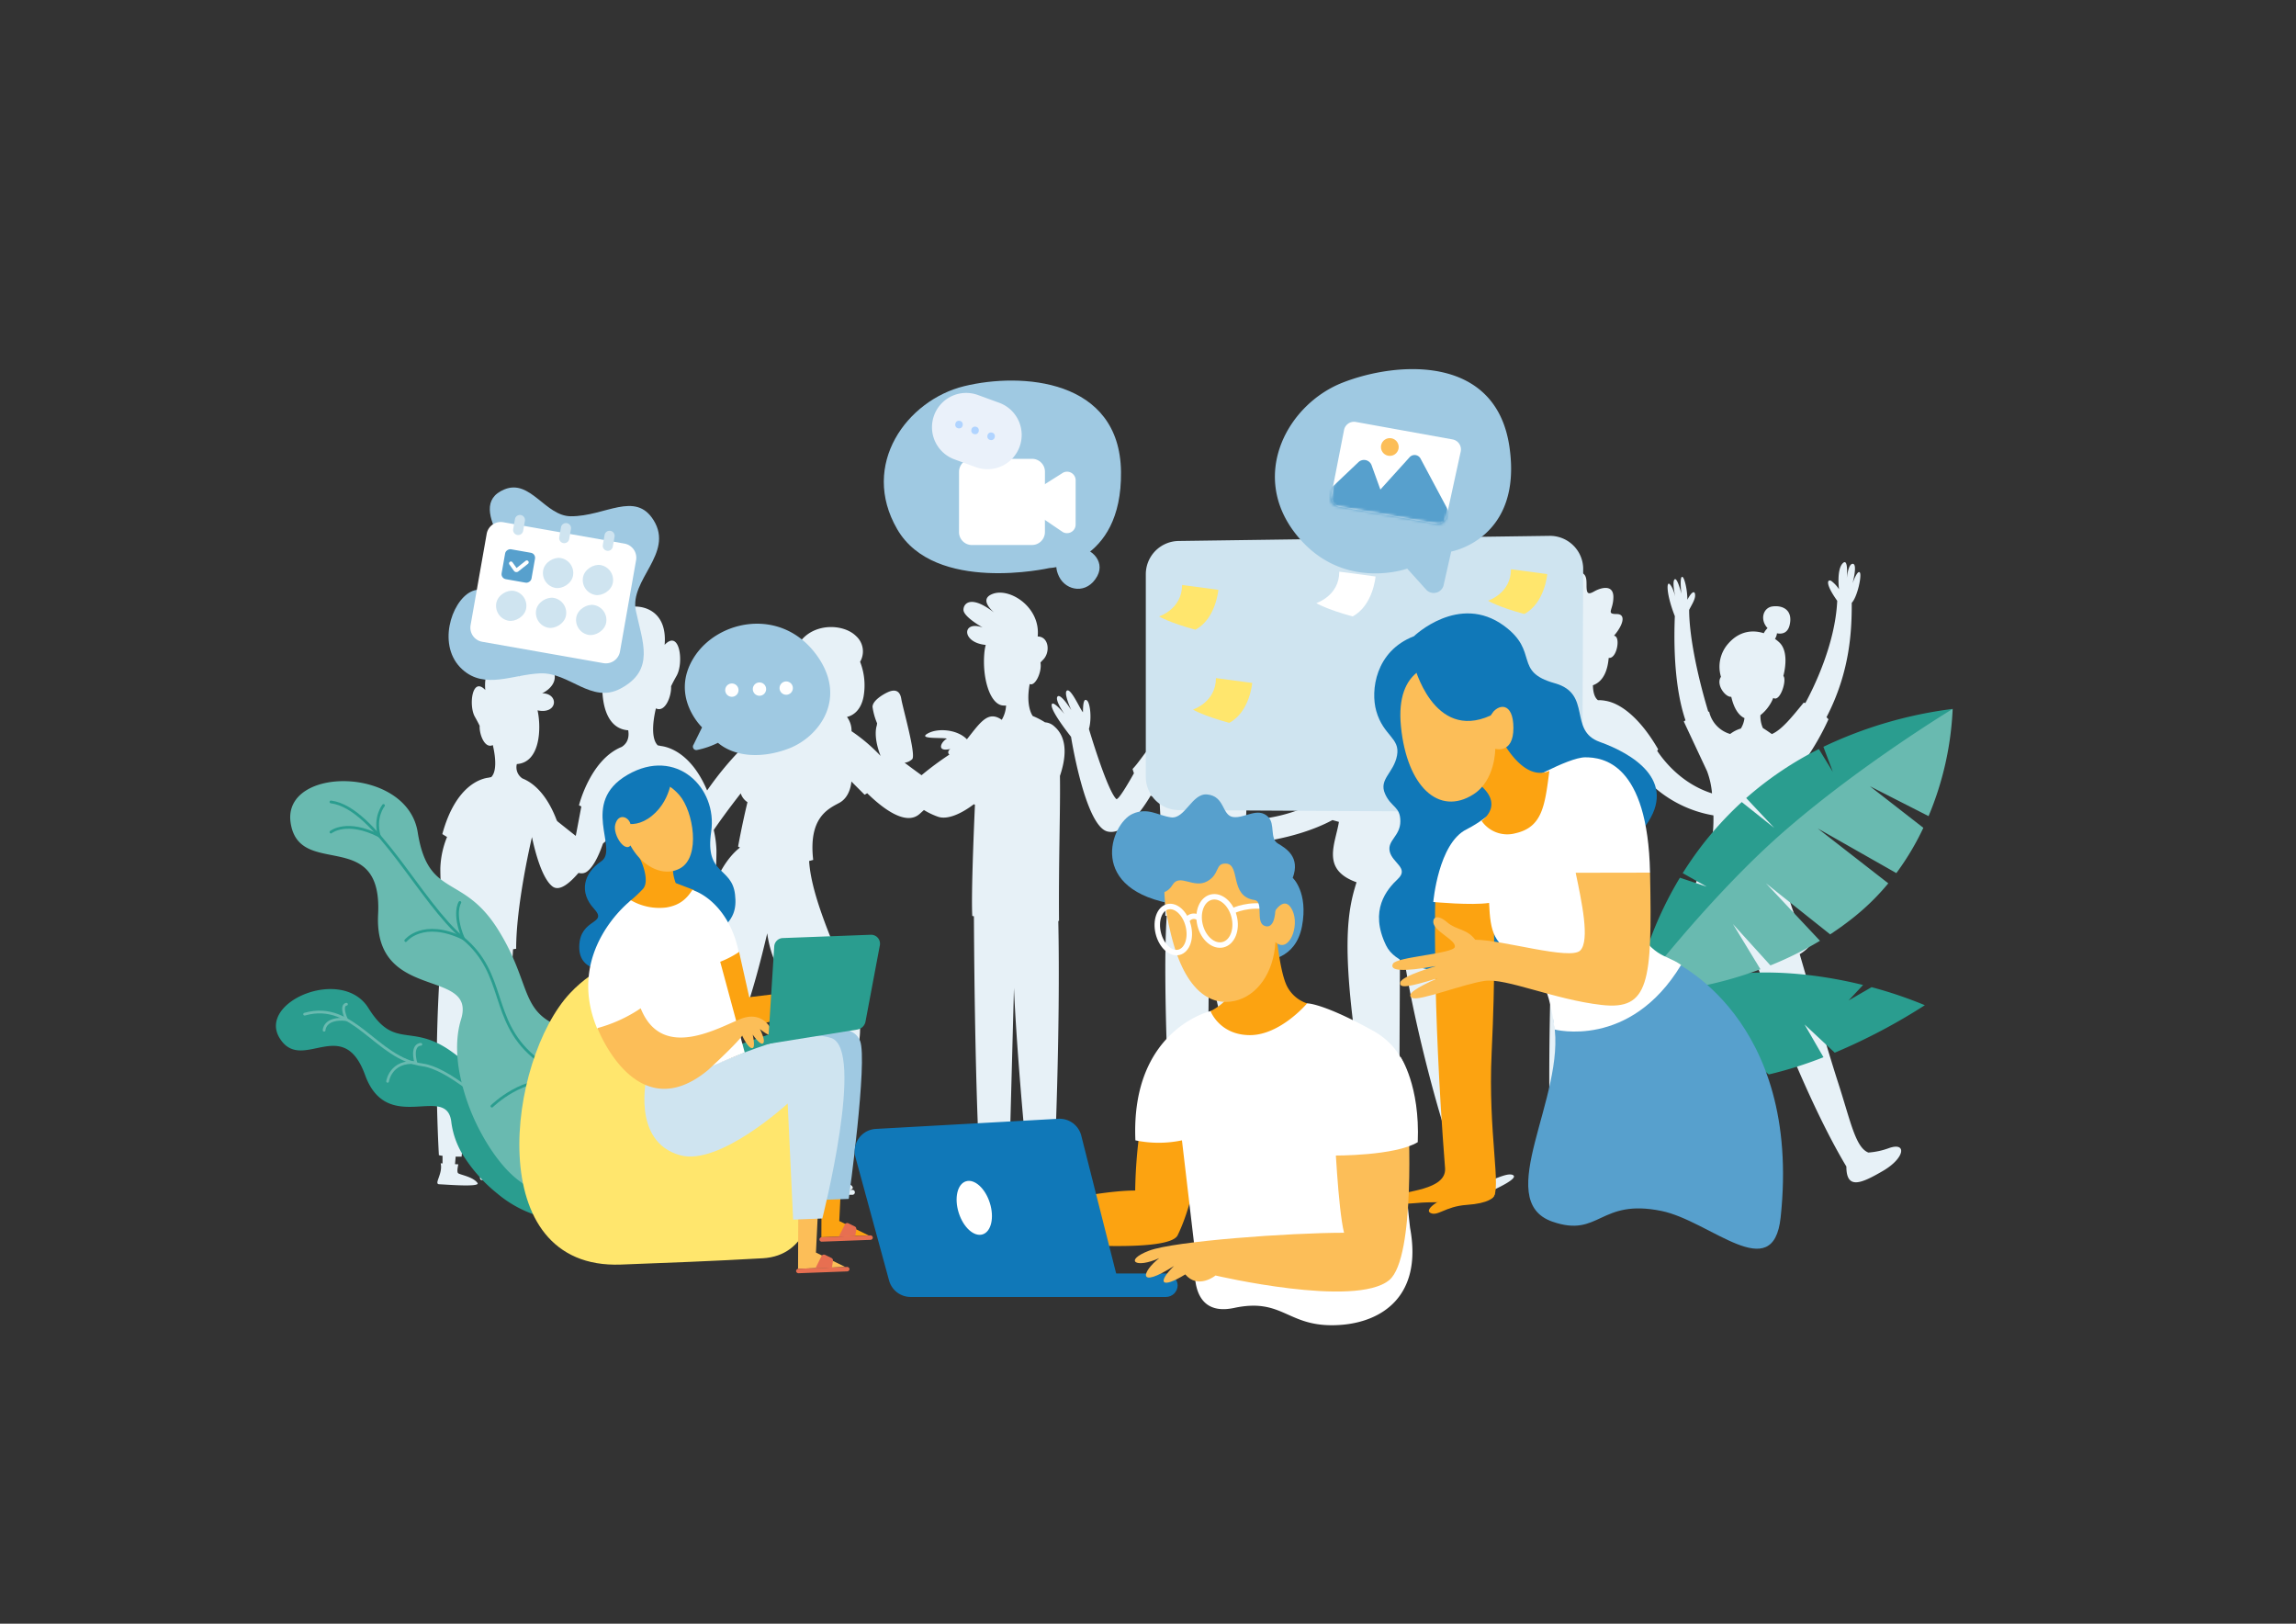 <svg id="Ebene_1" data-name="Ebene 1" xmlns="http://www.w3.org/2000/svg" xmlns:xlink="http://www.w3.org/1999/xlink" viewBox="0 0 841.89 595.276"><rect x="0" y="0" width="841.89" height="595.276" fill="#333333" stroke="none"/><defs><style>.cls-1,.cls-21{fill:#fff;}.cls-16,.cls-2,.cls-20,.cls-8,.cls-9{fill:none;}.cls-3{fill:#e7f1f7;}.cls-4{fill:#cfe4f0;}.cls-5{fill:#ffe66d;}.cls-6{fill:#2a9d8f;}.cls-7{fill:#69bab0;}.cls-8{stroke:#69bab0;}.cls-20,.cls-8,.cls-9{stroke-linecap:round;}.cls-16,.cls-20,.cls-8,.cls-9{stroke-miterlimit:10;}.cls-9{stroke:#2a9d8f;}.cls-10{fill:#1078b8;}.cls-11{fill:#fca311;}.cls-12{fill:#e76f51;}.cls-13{fill:#fcbe58;}.cls-14,.cls-19{fill:#9fc9e2;}.cls-15{fill:#57a0cd;}.cls-16,.cls-20{stroke:#fff;}.cls-16{stroke-width:2px;}.cls-17{mask:url(#mask);}.cls-18{clip-path:url(#clip-path);}.cls-19,.cls-21{fill-rule:evenodd;}.cls-20{stroke-width:1.391px;}.cls-22{fill:#eaf1fa;}.cls-23{fill:#b0d4ff;}</style><mask id="mask" x="480.727" y="154.456" width="55.187" height="40.029" maskUnits="userSpaceOnUse"><path class="cls-1" d="M496.076,154.498l37.681,6.807a2.622,2.622,0,0,1,2.095,3.139l-5.601,25.669a2.622,2.622,0,0,1-3.014,2.023l-37.149-6.518a2.622,2.622,0,0,1-2.12-3.085l5.068-25.959A2.622,2.622,0,0,1,496.076,154.498Z"/></mask><clipPath id="clip-path"><rect class="cls-2" x="166.178" y="179.816" width="74.169" height="74.169" transform="translate(40.752 -32.001) rotate(10)"/></clipPath></defs><path class="cls-3" d="M270.484,343.08c-1.307-2.441-2.789-3.57-4.145-3.981-4.881-16.238-3.63-18.266-3.63-27.224a37.905,37.905,0,0,0-2.84-13.309c.65-.382,1.313-.782,2-1.226-5.729-20.968-16.734-23.54-19.605-23.853a8.952,8.952,0,0,0-1.187-.243c.018-.017.037-.032.054-.05-2.036-2.036-2.117-7.181-.626-13.492,3.422,1.696,5.778-4.575,5.568-8.124.489-1.011,1.139-2.271,2.034-3.85,2.672-4.716,1.179-17.213-4.402-11.318,1.101-12.89-8.489-14.777-12.89-13.833s-1.415,8.174-1.415,8.174c-5.345-7.545-15.092-4.402-15.092.157s5.345,6.917,5.345,6.917c-7.22,0-6.662,9.059,1.938,7.225-1.63,7.394-1.202,22.03,8.764,22.686.344,2.051.081,4.506-2.37,6.088-11.554,4.637-15.68,21.418-15.68,21.418.295.152.578.286.863.423l-2.042,10.79s-13.087-10.271-15.563-12.746-8.017-9.659-9.55-9.659.295,5.061,3.95,7.655c-1.474.354-3.891,1.26-3.891,3.548s4.54.488,4.54.488-2.712,2.507-1.474,3.745,3.302.295,3.302.295a3.66,3.66,0,0,0,2.947,1.886c1.592,1.651,13.735,22.578,19.925,17.803,4.428-3.415,7.346-14.699,8.649-20.85.833,3.564,6.684,29.229,6.684,47.212.421.077.864.146,1.316.212,1.114,19.557,3.428,60.314,4.834,85.977.597.038,1.151.073,1.686.108l.283,3.456-.935.016s.675,3.035,0,3.71-7.139,1.261-8.098,3.33,12.786,1.002,15.237,1.002-.615-4.003.32-8.168l-.92.015.265-2.949c1.193.084,1.736.127,1.736.127l.534-63.896s2.492,20.496,6.808,64.964c.917,0,1.747-.01,2.506-.026l.28,3.196-1.404.083s.774,3.011.122,3.708-6.347,1.486-8.23,4.182c-1.307,1.871,13.613.615,16.17.531,2.449-.081-1.619-4.421-.592-8.861l-.789.047v-3.224a9.88,9.88,0,0,0,1.551-.275,669.365,669.365,0,0,0-1.085-87.183c.191-.016.36-.03.506-.042.32.366.652.725,1,1.072a12.359,12.359,0,0,0,5.152,4.017c3.218,1.232,3.94.155,2.96-.501s-2.645-1.771-2.645-1.771c4.232,1.202,6.588.225,5.741-1.052s-3.611-.857-4.738-1.612c4.463.221,6.655-.723,5.497-1.853S272.003,344.096,270.484,343.08ZM239.787,259.255l.002-.011.009.006Z"/><path class="cls-3" d="M692.626,420.917a27.453,27.453,0,0,1-7.542,1.626c-4.749-1.885-6.477-11.387-11.172-25.884-3.581-11.058-10.911-36.195-13.998-46.845a15.409,15.409,0,0,0,4.178-3.607c-7.267-8.705-10.13-24.045-11.63-33.311.059-.018.128-.033.185-.051-.568-9.407,2.605-24.612,8.84-33.581a92.888,92.888,0,0,0,8.969-15.553s-.262-.306-.72-.777c8.922-17.159,9.254-32.599,9.254-41.936,2.042-2.042,3.831-10.254,2.926-11.159s-2.634,4.012-2.634,4.012,1.964-7.147.068-7.147c-1.428,0-1.984,3.598-2.172,5.375.167-2.234.381-7.444-1.471-5.592-2.334,2.334-1.384,9.551-1.384,9.551a11.797,11.797,0,0,0-2.845-3.063c-1.313-.729-2.48.729,2.188,7.292-.732,16.217-9.002,32.564-11.697,37.492-.197-.056-.393-.114-.591-.156-4.16,5.052-7.949,9.913-11.68,11.519-1.547-1.089-2.592-1.779-3.293-2.219a10.737,10.737,0,0,1-.896-4.711,15.167,15.167,0,0,0,3.508-3.947,13.918,13.918,0,0,0,1.198-2.382c2.508,1.731,5.086-6.576,3.704-8.052,1.038-4.047,1.433-9.524-1.452-12.263a15.028,15.028,0,0,0-1.627-1.329,4.523,4.523,0,0,0,.732-2.039c1.691.325,3.942.094,4.664-3.112,1.204-5.346-2.407-7.233-6.29-6.741-3.416.433-4.753,4.798-1.828,7.955a7.133,7.133,0,0,0-1.388,1.865c-4.106-1.326-8.975-.817-13.014,3.799a12.761,12.761,0,0,0-2.674,12.187c-1.954,2.783,1.568,7.523,3.769,7.33.108.443.218.886.35,1.334,1.026,3.509,2.636,5.623,4.499,6.471a9.379,9.379,0,0,1-1.325,3.816,12.127,12.127,0,0,0-3.921,2.006,11.068,11.068,0,0,1-7.712-8.206c-.105.012-.208.031-.312.045-4.404-14.574-7.017-28.6-7.017-37.342.985-1.968,2.188-3.72,2.188-5.321s-.984-1.899-2.844,1.601c0-4.157-1.312-9.079-2.078-8.313s-.109,6.125-.109,6.125-1.532-6.235-2.516-5.25c-.919.919.165,5.843.312,6.49-.113-.487-.855-3.534-2.062-4.74-1.312-1.313-1.203,3.938,1.86,11.704-.793,20.138,1.762,31.977,3.913,38.206-.4.247-.631.407-.631.407s6.399,13.673,8.504,18.158a30.323,30.323,0,0,1,1.848,8.213c-10.806-3.419-17.35-11.472-20.099-15.584.119-.197.238-.393.339-.59-5.906-10.261-12.907-16.651-19.223-17.753a13.03,13.03,0,0,0-2.855-.246l.002-.005c-1.426-1.091-1.801-3.449-1.836-5.459,4.001-1.432,5.423-5.756,5.784-10.03,2.578.342,3.934-5.455,2.921-7.39a1.318,1.318,0,0,0-.97-.76c3.187-3.667,4.652-7.933.97-7.933-4.05,0-1.201-1.422-1.201-6.235s-4.704-3.391-7.001-2.078-2.844.875-2.844-2.188,0-5.469-5.579-4.977-7.11,7.055-6.36,9.462,1.656,4.266-2.188,4.266-4.382,4.397-1.123,7.657a12.241,12.241,0,0,1,2.302,3.147,2.363,2.363,0,0,0-1.71.353c-2.12,1.325,1.056,6.975,3.783,7.28.447,3.896,2.055,7.969,6.55,9.396a7.476,7.476,0,0,1-1.785,5.385l.001.001a51.369,51.369,0,0,1-5.828-.518c-3.297-.661-3.813-1.964-7.97-4.873-.097.056-.189.128-.284.19-18.298-20.099-18.185-41.541-18.185-41.541,1.094-3.829.438-9.298-.602-10.337s-1.586.273-1.586,4.211c-.985-.985-4.266-8.641-5.797-7.985s1.531,7.219,1.531,7.219-3.828-6.235-5.031-5.032,2.516,6.454,2.516,6.454-4.703-5.797-4.703-3.172,7.11,11.504,7.11,11.504c4.153,33.607,15.121,44.515,18.886,47.332-.199.52-.308.846-.308.846a50.103,50.103,0,0,0,11.485,10.832,100.638,100.638,0,0,1,2.316,17.117,71.726,71.726,0,0,1-29.001-7.493c.015-.275.031-.55.031-.837-2.156-1.315-4.009-2.457-5.662-3.417-.203-1.492-1.04-2.936-3.526-4.75-5.397-3.938-2.077-9.3-4.444-11.667a4.241,4.241,0,0,1-.917-1.529c.835-1.976,1.232-4.205.621-4.817a1.012,1.012,0,0,0-1.216-.197,24.569,24.569,0,0,1,.232-2.647c1.093-6.344-3.391-14.329-10.666-14.329-8.15,0-10.23,9.298-10.23,13.32a8.71,8.71,0,0,1-.299,2.146,2.413,2.413,0,0,0-1.594-.261c-1.231.205-.859,2.367.065,4.312a15.453,15.453,0,0,0-1.741,5.823c0,3.79-2.991,2.991-5.014,6.721s2.133,5.24-2.243,9.615c-2.382,2.382-5.623,5.028-4.776,10.512-.438.403-.926.829-1.477,1.277A184.231,184.231,0,0,1,469.046,280.26c.142-.52.215-.837.215-.837s-8.605-7.877-12.98-9.846c-2.925-1.316-6.404-.56-9.991.074-.004-.006-1.685-2.389-1.188-8.061,2.273-1.255,4.377-3.834,4.864-8.713,1.874,1.099,6.191-5.014,4.104-8.592-.437-.75-.89-1.087-1.338-1.149a46.107,46.107,0,0,1,1.894-8.488c1.436-3.61.045-15.468-6.439-14.658-4.827.603-3.463,4.433-3.211,5.049-.387-.905-3.812-8.404-10.134-6.252-4.317,1.469-1.931,5.857-1.052,7.23-1.189-1.711-5.881-7.845-9.667-4.058-4.347,4.346,2.672,9.049,4.118,9.945-1.025-.585-4.93-2.44-6.634,2.197-1.266,3.445,1.094,6.81,4.389,9.184-1.995,3.971,3.293,10.71,4.69,7.843,1.089,7.079,3.534,9.807,6.033,10.86.031,2.097-.081,5.813-1.147,7.59a24.165,24.165,0,0,0-6.49-.877c-5.25.034-10.027,9.375-13.783,13.204a12.05,12.05,0,0,0,.493,1.569c-1.544,2.768-5.773,10.163-6.497,9.439-3.44-3.44-10.008-25.657-10.008-25.657,1.094-3.829.438-9.298-.602-10.337s-1.586.273-1.586,4.211c-.985-.984-4.266-8.641-5.797-7.985s1.531,7.219,1.531,7.219-3.829-6.235-5.032-5.032,2.516,6.454,2.516,6.454-4.703-5.798-4.703-3.172,7.11,11.504,7.11,11.504,5.148,32.681,13.345,34.718c6.33,1.573,13.123-8.518,15.89-13.2.279.234.453.368.453.368s1.512-1.416,2.587-2.587c.538,13.491,2.297,36.164,2.297,46.3.172.035.346.066.519.099-1.67,23.316,1.119,79.742,2.287,92.731.436.116.873.21,1.311.295a9.718,9.718,0,0,1-1.533,4.478l-.142-.238a1.177,1.177,0,0,0-1.606-.411l-2.687,1.578a1.167,1.167,0,0,0-.567,1.04c-3.772.948-7.633,2.206-6.731,3.108a1.589,1.589,0,0,0,.746.289,1.025,1.025,0,0,0-.963.995,1.048,1.048,0,0,0,1.141.937l21.208-.782a1.041,1.041,0,0,0,1.066-1.058,1.02,1.02,0,0,0-.972-.872c2.005-1.387.005-5.509-.417-8.806.702-.079,1.121-.151,1.121-.151s3.098-58.746,1.785-80.915c3.245,31.1,23.044,81.026,23.044,81.026s.425-.147,1.094-.409a21.302,21.302,0,0,1,1.314,5.898,1.467,1.467,0,0,0,.63,1.398,1.06,1.06,0,0,0-.717,1.295,1.041,1.041,0,0,0,1.404.534l19.699-7.896a.985.985,0,1,0-.728-1.815l-.725.291c.437-.351.709-.66.709-.896,0-1.262-2.663-1.484-6.831-.293a1.169,1.169,0,0,0-.835-.519l-3.097-.351a1.176,1.176,0,0,0-1.3,1.027l-.039.319a6.139,6.139,0,0,1-2.316-2.982,6.398,6.398,0,0,0,.852-.926c-10.28-33.694-16.621-72.793-18.888-88.169.657-.112,1.023-.184,1.023-.184s-.757-11.65-.582-21.32c.165-9.143.729-26.836.729-26.836a17.127,17.127,0,0,0,6.49,3.5c.163-.163.316-.341.472-.517a59.5,59.5,0,0,0,12.519,6.477,58.37,58.37,0,0,1-19.812,3.908c-.307,6.618-.237,8.697-.237,8.697s17.769-1.103,31.85-8.638c.797.229,1.587.452,2.365.664-1.326,8.155-6.636,17.444,6.457,22.138l.001,0c-.236.753-.474,1.539-.711,2.364-3.88,13.472-4.978,33.513,8.259,102.863h1.187l.554,2.991h-1.19c4.229,4.23-10.341,4.596-10.283,6.882.038,1.513,10.866.412,15.897.412s2.478-3.063,1.748-3.792-.292-3.502-.292-3.502h-.654v-2.991h1.021s.408-72.798.408-89.391c2.334,26.942,15.344,74.955,20.922,87.754.399-.061.756-.135,1.128-.204l1.048,3.281-.825.241s.638.852.864,4.071c.319,4.554,2.428,5.608,7.52,3.44,5.819-2.478,12.566-5.849,10.864-7.004-2.108-1.43-8.896,2.774-10.647,2.337s-1.604-4.884-1.604-4.884l-1.089.318-.29-3.445a15.178,15.178,0,0,0,1.451-.664s-6.123-40.912-7.654-59.945c-1.044-12.972-1.889-28.071-5.019-40.255a28.2,28.2,0,0,0,8.287-4.593c8.562-7.001-.57-16.189.452-24.794a12.495,12.495,0,0,0-.082-4.099c10.742,5.591,23.15,5.172,30.824,4.102.587,15.415-.233,30.589-.233,30.589s.16.014.458.037c-.471,11.044-2.739,67.933-.981,100.041.547.035,1.06.061,1.557.085l.293,3.573-.96.016s.693,3.116,0,3.809-7.329,1.294-8.314,3.418,13.127,1.029,15.643,1.029-.632-4.109.328-8.385l-.944.016.31-3.447a18.496,18.496,0,0,0,1.917-.178l7.531-84.404s4.934,38.394,6.687,84.044c.661,0,1.266-.006,1.846-.015l.333,3.811-.973.067c1.206,4.521-2.845,8.385-.33,8.385,2.627,0,17.978.781,16.574-1.094-2.024-2.702-7.894-3.318-8.587-4.011s0-3.809,0-3.809l-1.313.091v-3.72a13.265,13.265,0,0,0,2.32-.363s5.067-51.057-2.009-101.394c.151-.04.303-.076.454-.117-.547-21.986-2.735-42.332-2.735-42.332a12.533,12.533,0,0,0,1.475,2.133s.307-.209.792-.565a44.178,44.178,0,0,0,27.634,16.673,54.218,54.218,0,0,1-.914,11.402c.064.044.139.081.204.124-.799,2.164-1.995,5.107-3.704,8.627a64.334,64.334,0,0,0-6.454,27.128,66.789,66.789,0,0,0,7.96,3.366c.524,47.353.459,45.584,5.195,80.423,0,.478-.423.9-1.026,1.298-8.108,3.846-12.508,5.662-8.63,8.089,3.901,2.442,14.162-1.107,16.513-3.458,2.68-2.68.807-4.325-.212-8.263,1.296-8.681,1.22-43.847,2.563-74.772,1.451.159,2.885.26,4.293.297,4.421,12.418,18.337,50.047,32.958,74.475,0,8.605,5.396,6.271,13.418,1.604S699.337,418.562,692.626,420.917Z"/><path class="cls-3" d="M386.654,266.366a5.475,5.475,0,0,0-3.463-1.544,27.843,27.843,0,0,0-4.501-2.319s-2.691-3.372-1.125-11.746c1.994,1.052,4.595-4.507,3.949-7.858.299-.34.616-.681.954-1.019,2.793-2.793,2.083-8.531-1.972-8.531,1.091-10.659-10.084-17.934-16.406-15.655-4.573,1.648-1.571,5.103.442,6.889-8.391-6.534-11.248-3.449-11.248-1.008,0,2.573,7.027,6.469,7.027,6.469-7.592-2.746-7.899,5.53,1.13,6.4a17.723,17.723,0,0,0-.511,3.033c-.784,9.018,1.973,18.316,6.469,19.116a5.97,5.97,0,0,0,1.506.061,11.404,11.404,0,0,1-1.585,5.239c-4.857-3.411-7.623.59-12.457,6.742-.109.139-.222.263-.333.397-.039-.04-.081-.086-.119-.124-3.481-3.481-10.586-4.117-14.31-1.96s5.685,1.323,7.106,1.862c-2.156,1.127-4.019,4.999,1.274,3.774-.957.619-1.005,1.639-.346,2.046a114.286,114.286,0,0,0-10.229,7.579c-3.382-2.452-5.334-3.917-6.201-4.575a4.948,4.948,0,0,0,2.8-1.325c1.451-1.697-3.493-18.764-4.027-22.109s-2.7-3.419-4.761-2.509-5.78,3.207-5.78,5.461a23.475,23.475,0,0,0,1.684,6.029c-.051.274-.09.546-.124.823,0,0-1.495,3.687,1.395,11.13a63.203,63.203,0,0,0-10.652-9.062,8.416,8.416,0,0,0-1.613-5.151c-.019-.028-.034-.056-.053-.084,2.797-.657,5.222-3.005,6.064-7.402a23.651,23.651,0,0,0-1.261-12.809,7.543,7.543,0,0,0-1.462-9.422c-5.312-5.312-19.358-4.991-22.684,6.503s1.149,13.933-2.934,16.283c-3.83,2.204-7.06,4.607-9.132,9.322a53.856,53.856,0,0,0-9.031,8.952q.32.715.664,1.378c-5.357,5.551-22.455,24.871-27.281,49.89-.756,4.234,1.531,3.63,2.155,1.248a24.129,24.129,0,0,1,1.324-3.857s-1.002,6.409.756,6.465.681-3.138,1.966-6.087c-.453,4.84.416,6.484,1.701,5.482s.171-7.278,3.346-13.29c2.597-4.916,7.74-12.984,16.846-24.629a6.076,6.076,0,0,0,2.469,3.229c-2.114,8.779-3.435,16.267-3.435,16.267s.237.137.674.369c-5.11,3.975-17.355,18.017-13.737,59.869-8.772-7.108-16.787-12.704-16.787-12.704l-.615,1.325a17.983,17.983,0,0,1-4.366-4.215c-.77-1.166-1.596-1.422-2.44-1.121l.095-.144a.98.98,0,0,0-.13-1.367.961.961,0,0,0-1.347.331l-10.81,16.322a.909.909,0,1,0,1.504.996l.398-.601c-.148.495-.192.873-.068,1.051.662.958,2.799-.274,5.335-3.36a1.078,1.078,0,0,0,.909-.043l2.534-1.357a1.086,1.086,0,0,0,.448-1.461l-.138-.262c1.852-.142,3.781,1.266,4.844,2.201l-.994,2.143,19.66,19.66c7.562,7.562,15.577-2.722,25.71-45.824,2.42,17.845,15.257,26.314,16.098,35.54s-7.477,23.139-4.907,49.151q.664.116,1.293.202a18.838,18.838,0,0,1-1.129,6.479c-.548,1.285-.307,2.115.409,2.654l-.173,0a.979.979,0,0,0-1.069.862.96.96,0,0,0,1.017.941l19.577.03a.909.909,0,1,0,.003-1.804l-.721-.001c.495-.15.834-.321.915-.522.435-1.08-1.767-2.188-5.744-2.604a1.079,1.079,0,0,0-.536-.732l-2.529-1.367a1.085,1.085,0,0,0-1.466.431l-.143.26a6.636,6.636,0,0,1-.917-4.436,14.177,14.177,0,0,0,2.255-.392,155.66,155.66,0,0,1,8.015-32.818c6.2-16.636,3.781-21.173,0-32.515-3.62-10.86-14.007-31.393-14.886-45.872.501-.118,1-.248,1.493-.405-1.748-15.275,5.227-18.602,9.509-20.87s4.49-7.865,4.49-7.865l4.841,4.84a8.501,8.501,0,0,0,.965-.549c5.307,5.212,14.037,12.166,19.185,7.619q.8-.707,1.612-1.459a26.466,26.466,0,0,0,5.208,2.478c3.52,1.191,8.679-1.227,13.099-4.604.131.071.269.13.403.196-.627,14.27-1.367,34.106-.973,40.764.193.046.4.086.597.131.026,6.593.283,57.925,2.079,90.713.809.051,1.576.099,2.304.144l.283,3.454-.944.016s.681,3.065,0,3.747-7.21,1.273-8.178,3.363,12.912,1.012,15.387,1.012-.622-4.042.323-8.248l-.928.016.268-2.984c1.529.089,2.352.134,2.352.134L371.8,362.169s.719,21.298,5.077,66.205c.926,0,1.764-.01,2.531-.026l.282,3.228-1.418.084s.782,3.041.124,3.744-6.41,1.5-8.312,4.223c-1.32,1.889,13.748.621,16.33.536,2.474-.082-1.635-4.465-.597-8.949l-.797.047v-3.256a9.986,9.986,0,0,0,1.567-.278s2.307-49.538,1.468-90.082c.086-.009.178-.016.262-.026-.164-22.55.529-40.762.341-53.158C390.732,278.372,391.767,270.805,386.654,266.366Z"/><path class="cls-3" d="M227.96,294.26c-1.329,0-6.134,6.228-8.28,8.375s-13.494,11.052-13.494,11.052l-1.771-9.356c.247-.119.493-.235.748-.367,0,0-3.578-14.551-13.596-18.572a4.882,4.882,0,0,1-2.055-5.279c8.649-.569,9.013-13.281,7.596-19.687,7.447,1.581,7.941-6.248,1.684-6.248,0,0,4.634-2.045,4.634-5.997s-8.451-6.679-13.085-.136c0,0,2.59-6.27-1.227-7.088s-12.131.818-11.177,11.995c-4.839-5.112-6.134,5.725-3.817,9.814.776,1.369,1.339,2.461,1.764,3.338-.183,3.074,1.856,8.504,4.818,7.049,1.29,5.465,1.23,9.93-.534,11.694.015.015.032.028.048.043a7.736,7.736,0,0,0-1.028.211c-2.489.271-12.033,2.501-17,20.683.596.385,1.17.733,1.735,1.063a32.871,32.871,0,0,0-2.463,11.54c0,7.768,1.085,9.526-3.147,23.606-1.176.357-2.461,1.336-3.594,3.452-1.317.881-3.53-.036-4.535.944s.897,1.799,4.766,1.607c-.977.654-3.373.29-4.108,1.397s1.308,1.954,4.978.912c0,0-1.445.967-2.294,1.536s-.224,1.503,2.567.434a10.715,10.715,0,0,0,4.467-3.483c.302-.302.59-.612.867-.93.127.011.274.023.439.037a580.475,580.475,0,0,0-.942,75.596,8.605,8.605,0,0,0,1.345.238v2.796l-.685-.041c.891,3.85-2.636,7.613-.512,7.684,2.217.073,15.154,1.162,14.021-.46-1.633-2.338-6.571-3.022-7.137-3.626s.107-3.215.107-3.215l-1.218-.072.242-2.771c.659.014,1.378.022,2.173.022,3.742-38.557,5.902-56.33,5.902-56.33l.464,55.404s.471-.037,1.506-.11l.23,2.557-.797-.013c.811,3.611-1.848,7.082.277,7.082s14.043.925,13.212-.869-6.436-2.302-7.021-2.887,0-3.217,0-3.217l-.81-.014.245-2.996c.464-.03.944-.061,1.462-.093,1.219-22.253,3.226-57.593,4.191-74.55.392-.057.776-.117,1.141-.184,0-15.593,5.074-37.847,5.796-40.937,1.13,5.333,3.661,15.117,7.499,18.079,5.367,4.14,15.897-14.005,17.277-15.437a3.175,3.175,0,0,0,2.555-1.636s1.789.818,2.862-.256-1.278-3.247-1.278-3.247,3.936,1.56,3.936-.423-2.096-2.77-3.373-3.076C227.704,298.648,229.289,294.26,227.96,294.26Zm-46.629-21.508.002.01-.01-.004Z"/><g id="Bühne"><path class="cls-4" d="M432.166,198.33l135.989-1.878a12.197,12.197,0,0,1,12.362,11.77l-.313,76.904a12.197,12.197,0,0,1-12.257,12.623l-135.676-.75a12.197,12.197,0,0,1-12.13-12.197v-74.276A12.197,12.197,0,0,1,432.166,198.33Z"/><path class="cls-5" d="M433.442,214.462l13.302,1.774s-.887,10.641-8.424,14.632c-9.755-2.66-13.302-4.877-13.302-4.877S433.442,223.33,433.442,214.462Z"/><path class="cls-5" d="M445.857,248.603l13.302,1.774s-.887,10.641-8.424,14.632c-9.755-2.66-13.302-4.877-13.302-4.877S445.857,257.471,445.857,248.603Z"/><path class="cls-1" d="M491.083,209.585l13.302,1.774S503.498,222,495.96,225.99c-9.755-2.66-13.302-4.877-13.302-4.877S491.083,218.453,491.083,209.585Z"/><path class="cls-5" d="M554.044,208.698l13.302,1.774s-.887,10.641-8.424,14.632c-9.755-2.66-13.302-4.877-13.302-4.877S554.044,217.566,554.044,208.698Z"/><path class="cls-6" d="M630.734,379.072l17.843,14.846a146.398,146.398,0,0,0,20.05-6.32l-6.932-12.007,11.067,10.337A214.632,214.632,0,0,0,705.8,368.523a155.742,155.742,0,0,0-19.526-6.611l-8.421,4.862,5.291-5.664c-40.013-9.874-80.69-4.003-75.417,20.009,2.762,12.575,14.746,16.366,30.512,14.603Z"/><path class="cls-6" d="M668.595,273.793l3.456,9.158-5.123-8.341a125.57,125.57,0,0,0-26.64,17.966L650.558,303.51l-11.895-9.464a125.234,125.234,0,0,0-21.654,26.072l8.807,4.947-9.836-3.279c-13.659,22.597-16.354,42.526-16.354,42.526,20.113-18.046,39.899-36.494,60.012-54.539,18.678-16.759,37.681-33.114,56.359-49.873A154.974,154.974,0,0,0,668.595,273.793Z"/><path class="cls-7" d="M635.433,338.78l13.742,15.153a127.08,127.08,0,0,0,18.166-9.027l-19.79-21.068,23.527,18.718c3.08-2.019,6.127-4.221,9.107-6.631a86.655,86.655,0,0,0,12.206-12.079L666.526,303.723l28.818,16.367a97.531,97.531,0,0,0,9.904-16.599L685.64,288.238l21.521,10.965a114.214,114.214,0,0,0,8.837-39.302s-33.621,20.356-61.691,44.776-54.681,59.636-54.681,59.636a143.117,143.117,0,0,0,45.887-8.967Z"/></g><g id="Bühne-2" data-name="Bühne"><path class="cls-6" d="M195.439,445.104c11.295,3.542,21.045-1.43,25.371-15.287s-13.812-28.469-27.771-27.064-13.065-7.105-27.77-17.441-20.559-.297-30.177-15.738-40.672-2.269-32.584,10.974,23.197-8.909,31.348,13.548,30.175,2.793,31.649,17.432a30.528,30.528,0,0,0,5.121,13.256,56.353,56.353,0,0,0,11.82,12.866A42.371,42.371,0,0,0,195.439,445.104Z"/><path class="cls-7" d="M188.758,431.625c12.267,10.41,27.105,9.345,39.853-5.715s-2.229-42.951-20.45-48.577-12.598-15.809-25.54-36.529-25.582-11.25-29.454-35.67-49.72-24.36-46.601-3.501,33.756,1.12,32.079,33.548,36.301,19.463,30.401,38.57c-1.801,5.831-1.809,12.524-.602,19.306a76.597,76.597,0,0,0,7.991,22.361C180.104,422.225,184.496,428.008,188.758,431.625Z"/><path class="cls-8" d="M212.392,438.488s-40.008-45.724-57.3-48.052-25.273-23.771-43.397-18.622"/><path class="cls-9" d="M219.09,423.691s-7.798-22.945-23.594-36.413-9.814-30.095-25.608-43.23S137.903,296.133,121.339,294"/><path class="cls-9" d="M121.339,305.058s5.709-4.701,17.709,1.369c-1.913-6.877,1.578-11.136,1.578-11.136"/><path class="cls-9" d="M148.774,344.84s6.268-7.968,21.114-.793c-3.887-9.246-1.258-13.206-1.258-13.206"/><path class="cls-9" d="M180.365,405.538s12.059-11.806,24.236-8.549c1.204-8.714,12.344-9.047,12.344-9.047"/><path class="cls-8" d="M142.123,396.439s1.108-7.705,10.336-6.84c-1.789-6.888,1.857-6.733,1.857-6.733"/><path class="cls-8" d="M118.845,377.714s0-4.776,8.203-3.933c-2.417-5.618,0-5.618,0-5.618"/></g><path class="cls-10" d="M224.532,355.529s-12.421,1.824-12.135-8.641,10.81-7.872,5.375-13.778-3.932-12.885,2.689-17.342-8.135-21.416,9.67-31.723,33.031,4.734,30.649,20.843,7.538,12.75,8.738,23.023S266.087,345.01,224.532,355.529Z"/><path class="cls-5" d="M253.555,347.517s-26.743-2.289-44.453,16.511c-22.978,24.394-32.742,101.509,18.58,99.584,16.268-.611,33.982-1.275,52.045-2.315,32.514-1.872,16.999-67.974-.955-64.043C255.972,402.247,253.555,347.517,253.555,347.517Z"/><polygon class="cls-11" points="301.255 433.946 301.178 453.589 318.531 452.938 307.743 447.641 308.458 432.952 301.255 433.946"/><path class="cls-12" d="M300.463,454.4h0a.87.87,0,0,0,.955.816l17.73-.665a.876.876,0,0,0,.893-.852h0a.876.876,0,0,0-.954-.782l-17.686.665A.887.887,0,0,0,300.463,454.4Z"/><path class="cls-12" d="M307.572,453.35l6.033-.226.373-2.455a.984.984,0,0,0-.539-1.031L311.1,448.489a.984.984,0,0,0-1.313.442Z"/><polygon class="cls-11" points="270.984 348.899 274.733 365.592 285.95 364.221 286.296 373.44 262.112 380.185 257.071 354.366 270.984 348.899"/><path class="cls-11" d="M234.557,314.571c.996,1.818,3.695,8.631,1.173,11.35a46.067,46.067,0,0,1-4.985,4.622,18.088,18.088,0,0,0,13.612,3.381c9.525-1.437,10.157-7.613,10.157-7.613l-6.738-2.562s-1.799-4.417-.547-6.894C247.229,316.855,233.561,312.753,234.557,314.571Z"/><path class="cls-13" d="M227.987,298.064c-.363-9.682,11.77-17.303,21.113-6.573,5.189,5.96,7.91,22.68.284,26.858C240.784,323.06,228.562,313.385,227.987,298.064Z"/><polygon class="cls-6" points="283.507 378.703 269.568 383.503 271.257 388.734 284.476 384.64 283.507 378.703"/><path class="cls-14" d="M294.115,380.07s17.784-7.331,21.26,1.563c2.846,7.283-4.163,57.899-4.163,57.899l-12.563.471Z"/><polygon class="cls-13" points="292.703 445.514 292.626 465.157 309.978 464.506 299.19 459.208 299.906 444.52 292.703 445.514"/><path class="cls-4" d="M237.249,394.151s-6.093,24.394,12.236,29.408c14.403,3.94,39.337-18.989,39.337-18.989l1.996,42.553,10.71-.402s15.855-62.154,3.226-66.184c-14.702-4.692-41.687,10.609-48.445,11.405S237.249,394.151,237.249,394.151Z"/><path class="cls-1" d="M273.071,385.842l-8.986-33.241a36.523,36.523,0,0,0,6.792-3.513c-2.517-12.803-10.155-20.476-16.995-22.82-1.742,2.609-4.05,5.588-9.685,6.444a20.753,20.753,0,0,1-12.815-2.642s-24.328,18.562-12.399,47.031a36.063,36.063,0,0,0,15.838-7.247c6.218,23.389,8.75,28.181,8.75,28.181Z"/><path class="cls-13" d="M219.09,376.912s14.163,37.345,40.623,15.31c11.644-10.776,12.426-12.549,12.426-12.549s2.293,5.039,3.832,4.546c1.086-.347.023-4.929.023-4.929s2.623,3.873,3.703,3.272c1.317-.732-1.065-5.306-1.065-5.306s3.89,3.282,4.432,1.887-3.127-8.724-11.16-5.707-29.088,15.934-36.977-3.771A53.334,53.334,0,0,1,219.09,376.912Z"/><path class="cls-10" d="M224.609,299.685s6.463,5.822,14.37-.539,7.52-16.665,7.52-16.665-10.868-3.801-19.388,6.701C221.831,295.689,224.609,299.685,224.609,299.685Z"/><path class="cls-13" d="M231.239,302.41c-.425-2.875-4.437-4.573-5.63-.184-1.096,3.955,4.244,11.787,6.223,6.645"/><path class="cls-12" d="M291.911,465.968h0a.871.871,0,0,0,.955.816l17.73-.665a.876.876,0,0,0,.893-.852h0a.876.876,0,0,0-.954-.782l-17.686.665A.887.887,0,0,0,291.911,465.968Z"/><path class="cls-12" d="M299.02,464.917l6.033-.226.373-2.455a.984.984,0,0,0-.539-1.031l-2.339-1.148a.984.984,0,0,0-1.313.442Z"/><path class="cls-6" d="M281.621,382.711l2.277-35.828a3.266,3.266,0,0,1,3.13-2.975l32.26-1.21a3.266,3.266,0,0,1,3.332,3.867L317.364,374.51a3.668,3.668,0,0,1-3.022,2.943Z"/><g id="Szene"><path class="cls-10" d="M518.462,233.251s16.503-15.932,33.032-3.824c13.052,9.56,3.208,16.761,18.622,21.067,13.8,3.856,4.822,17.341,16.461,21.498s28.931,14.133,16.793,30.76c-13.686,18.748-24.14,46.559-39.008,50.716s-49.78,6.153-56.098-6.821.254-20.576,4.323-24.433c4.152-3.937-1.995-5.828-2.993-9.985s3.881-5.663,3.881-11.145-3.354-5-5.591-10.019c-2.425-5.439,3.151-7.601,4.371-14.085s-4.986-7.123-7.603-16.285C502.511,253.203,504.274,238.738,518.462,233.251Z"/><path class="cls-11" d="M526.332,327.304s-1.33,38.575,3.547,101.093c.443,7.981-15.297,8.203-17.957,9.976s-.887,3.547,7.759,2.66,24.386.887,27.712-1.995-1.829-23.666-.443-52.985.887-44.339.665-58.306"/><path class="cls-15" d="M613.056,352.217s47.733,20.728,39.863,94.109c-2.722,25.381-25.774,1.28-43.732-2.378-22.784-4.641-22.613,9.976-39.958,3.93-22.374-7.799,5.21-46.112.554-72.716S613.056,352.217,613.056,352.217Z"/><path class="cls-1" d="M605.034,319.921c-.831-40.36-17.458-42.276-23.777-42.276S557.48,287.787,557.48,287.787s-9.477,11.14-19.786,16.294-12.138,26.603-12.138,26.603,14.133,1.33,20.451.333c.499,10.641,1.496,15.463,11.972,20.285S569.95,377.407,569.95,377.407s27.684,7.441,46.473-23.652c-6.401-4.448-10.059-1.787-19.204-17.916s7.815-15.919,7.815-15.919"/><path class="cls-11" d="M548.645,267.336s8.502,19.953,19.476,15.297c-1.663,12.637-2.498,20.59-12.419,22.846a11.44,11.44,0,0,1-12.451-4.556s9.264-6.063-1.888-14.172Z"/><path class="cls-13" d="M526.694,243.726s-15.215.443-12.998,22.613,13.967,32.873,26.517,24.916c8.178-5.186,8.068-16.731,8.068-16.731s6.651,2.013,6.651-7.631-5.653-9.2-8.424-4.545C543.403,249.046,533.152,243.726,526.694,243.726Z"/><path class="cls-13" d="M577.765,319.967c2.162,10.398,5.321,24.852,1.663,28.51s-28.684-3.958-38.494-3.958c-3.159-4.157-6.817-3.409-10.309-6.401s-5.237-1.829-5.069.051c.297,3.312,8.477,6.517,7.895,9.011s-21.366,3.575-22.696,6.152,3.325,3.076,15.879.831c0,0-12.602,3.593-13.16,5.953s2.768,1.861,13.744-1.496c-7.9,3.441-11.974,6.101-9.314,7.265s18.625-5.104,26.439-6.268,25.439,6.817,42.898,8.812,18.622-8.147,17.791-48.508Z"/><path class="cls-10" d="M518.462,243.726s6.983,28.155,28.044,18.622c6.651-8.203-6.873-20.839-6.873-20.839S521.566,233.306,518.462,243.726Z"/><path class="cls-11" d="M548.111,437.464c0,1.663-2.328,3.713-10.309,4.268s-10.7,4.442-13.412,2.882c-2.217-1.275,3.88-5.653,10.974-7.094S548.111,435.801,548.111,437.464Z"/><g id="Szene-2" data-name="Szene"><path class="cls-11" d="M417.988,414.077a178.582,178.582,0,0,0-1.74,22.391c-11.562,0-30.184,4.212-30.184,4.212v15.075s42.505,3.769,45.75-2.882,6.806-17.735,7.796-31.924S417.988,414.077,417.988,414.077Z"/><path class="cls-15" d="M474.017,321.839s5.771,5.278,3.385,17.799-13.387,12.418-13.387,12.418-6.305-16.46-32.564-20.434c-33.374-5.051-24.095-29.675-16.198-33.235,5.607-2.527,9.197.556,14.081,1.266,5.176.753,7.713-8.893,13.265-8.395,6.64.596,5.356,7.739,9.602,8.288s9.025-3.847,12.823-.049c2.638,2.638.472,7.878,3.555,9.74S476.841,314.211,474.017,321.839Z"/><path class="cls-1" d="M443.871,370.68s-29.318,6.817-27.545,47.387a41.43,41.43,0,0,0,17.07,0l5.079,43.24s-3.987,22.032,14.04,18.202c18.545-3.94,19.492,7.704,39.24,6.207,14.632-1.109,29.967-10.227,25.295-35.533a298.203,298.203,0,0,1-2.037-30.099s10.663-29.951-11.657-42.255c-18.501-10.198-24.069-9.976-24.069-9.976Z"/><path class="cls-11" d="M467.651,338.931s1.279,16.382,4.148,22.391a12.667,12.667,0,0,0,7.487,6.532s-9.81,11.639-20.95,11.639-14.466-8.812-14.466-8.812,11.382-5.28,7.019-13.231S467.651,338.931,467.651,338.931Z"/><rect class="cls-10" x="403.135" y="466.874" width="28.679" height="8.617" rx="4.308"/><path class="cls-13" d="M467.27,334.386s-5.606-23.505-16.406-24.77c-25.099-2.939-26.767,11.585-21.443,33.131s15.114,26.055,23.372,24.197c8.113-1.825,14.256-10.232,14.881-21.567,4.856,4.404,9.038-5.767,6.21-11.665S467.27,334.386,467.27,334.386Z"/><ellipse class="cls-16" cx="430.218" cy="340.786" rx="5.661" ry="8.599" transform="translate(-69.192 113.162) rotate(-13.881)"/><ellipse class="cls-16" cx="446.291" cy="337.628" rx="6.429" ry="8.979" transform="translate(-67.965 116.926) rotate(-13.881)"/><path class="cls-16" d="M435.214,337.405a2.926,2.926,0,0,1,4.146-1.025"/><path class="cls-16" d="M452.201,333.89s5.486-2.866,13.714-1.272"/><path class="cls-15" d="M467.663,332.347c.089,3.827-.861,8.439-4.116,7.034-3.21-1.385-.079-8.925-3.571-9.421-9.283-1.319-4.985-13.16-10.468-13.357-4.032-.145-2.13,3.826-6.813,6.473-5.042,2.85-10.14-2.992-12.74,1.316-2.889,4.785-8.713,3.668-8.796-3.296-.166-13.906,36.85-21.066,43.591-8.345S467.574,328.52,467.663,332.347Z"/><path class="cls-13" d="M489.374,415.075s1.238,28.006,3.455,36.874c-19.953,0-62.315,3.059-71.515,6.578s-5.046,6.711,3.766,2.721c-6.374,4.905-8.313,11.639,5.406,2.877-6.238,6.101-4.824,8.595,4.129,3.094,4.728,5.591,11.085.398,11.085.398s51.288,12.041,63.724,1.663c9.828-8.203,6.966-59.129,6.966-59.129l-17.483,4.925Z"/><path class="cls-10" d="M321.137,413.88l66.925-3.717a8.214,8.214,0,0,1,8.419,6.187L411.448,475.49H333.922a8.215,8.215,0,0,1-7.925-6.053L313.668,424.243A8.214,8.214,0,0,1,321.137,413.88Z"/><path class="cls-1" d="M486.048,406.57l3.325,17.07s22.218.161,30.483-4.908c.874-20.784-6.275-31.185-6.275-31.185Z"/><ellipse class="cls-1" cx="357.244" cy="442.82" rx="5.986" ry="10.195" transform="translate(-116.469 127.686) rotate(-17.472)"/></g></g><path class="cls-14" d="M299.71,240.547c-12.884-18.236-36.708-13.466-45.407.708s3.125,25.405,3.125,25.405l-3.139,6.378a1.248,1.248,0,0,0,1.275,1.925,31.032,31.032,0,0,0,7.687-2.639c6.168,5.199,16.102,5.861,25.964,2.103C300.28,270.212,310.798,256.241,299.71,240.547Z"/><circle class="cls-1" cx="268.358" cy="253.014" r="2.448"/><circle class="cls-1" cx="278.481" cy="252.634" r="2.448"/><circle class="cls-1" cx="288.285" cy="252.267" r="2.448"/><path class="cls-14" d="M492.249,140.301c-20.049,7.883-34.116,33.595-17.282,55.265s41.025,12.893,41.025,12.893l7.09,7.869a3.753,3.753,0,0,0,6.194-1.535l2.851-12.59s26.299-4.612,21.341-38.442S512.297,132.418,492.249,140.301Z"/><path class="cls-1" d="M497.152,154.693l35.475,6.408a3.73,3.73,0,0,1,2.981,4.466l-5.129,23.507a3.73,3.73,0,0,1-4.289,2.879l-34.988-6.138a3.73,3.73,0,0,1-3.016-4.389l4.643-23.777A3.73,3.73,0,0,1,497.152,154.693Z"/><g class="cls-17"><circle class="cls-13" cx="509.615" cy="163.879" r="3.256"/><path class="cls-15" d="M480.727,185.923l17.387-16.49a2.96,2.96,0,0,1,4.82,1.142l7.469,20.669Z"/><path class="cls-15" d="M500.885,185.299l15.987-17.672a2.462,2.462,0,0,1,3.997.492l12.145,22.744a2.462,2.462,0,0,1-2.608,3.582l-28.132-5.072A2.462,2.462,0,0,1,500.885,185.299Z"/></g><g class="cls-18"><path class="cls-19" d="M190.231,217.046c-4.33,8.588-9.717-4.045-17.603-.085-7.208,3.619-12.511,20.012-3.065,28.505,8.229,7.399,18.383,1.81,28.516,1.398,10.681-.434,18.749,11.278,29.446,5.588,12.733-6.774,8.1-16.938,5.635-28.519-2.426-11.399,14.01-20.985,6.542-33.143-6.743-10.98-17.854-1.429-30.423-1.519-9.334-.066-14.817-13.754-24.308-9.854C168.849,186.044,194.561,208.459,190.231,217.046Z"/><path class="cls-1" d="M221.241,243.117l-44.43-7.834a5.251,5.251,0,0,1-4.259-6.083l5.904-33.484a5.251,5.251,0,0,1,6.083-4.259l44.436,7.835a5.255,5.255,0,0,1,4.263,6.088l-5.901,33.47A5.26,5.26,0,0,1,221.241,243.117Z"/><path class="cls-4" d="M188.471,190.623h3.708a1.853,1.853,0,0,1,1.853,1.853v.004a1.853,1.853,0,0,1-1.853,1.853h-3.71a1.854,1.854,0,0,1-1.854-1.854v.002A1.856,1.856,0,0,1,188.471,190.623Z" transform="translate(-32.277 346.488) rotate(-80.001)"/><path class="cls-4" d="M205.362,193.601h3.708a1.853,1.853,0,0,1,1.853,1.853v.004a1.853,1.853,0,0,1-1.853,1.853h-3.71a1.854,1.854,0,0,1-1.854-1.854v.002A1.856,1.856,0,0,1,205.362,193.601Z" transform="translate(-21.252 365.584) rotate(-80.001)"/><path class="cls-4" d="M221.34,196.419h3.708a1.853,1.853,0,0,1,1.853,1.853v.004a1.853,1.853,0,0,1-1.853,1.853h-3.71a1.854,1.854,0,0,1-1.854-1.854v.002a1.856,1.856,0,0,1,1.856-1.856Z" transform="translate(-10.823 383.648) rotate(-80.001)"/><rect class="cls-15" x="184.491" y="201.93" width="11.125" height="11.125" rx="1.854" transform="translate(-47.288 358.63) rotate(-80)"/><rect class="cls-4" x="199.076" y="204.502" width="11.125" height="11.125" rx="5.563" transform="translate(-37.768 375.118) rotate(-80)"/><rect class="cls-4" x="213.685" y="207.077" width="11.125" height="11.125" rx="5.563" transform="translate(-28.233 391.633) rotate(-80)"/><rect class="cls-4" x="181.892" y="216.534" width="11.125" height="11.125" rx="5.563" transform="translate(-63.819 368.138) rotate(-80)"/><rect class="cls-4" x="196.5" y="219.11" width="11.125" height="11.125" rx="5.563" transform="translate(-54.284 384.653) rotate(-80)"/><rect class="cls-4" x="211.109" y="221.686" width="11.125" height="11.125" rx="5.563" transform="matrix(0.174, -0.985, 0.985, 0.174, -44.748, 401.168)"/><path class="cls-20" d="M187.348,206.545l1.647,2.314a.438.438,0,0,0,.633.09l3.535-2.791"/></g><path class="cls-14" d="M384.753,208.263s26.68-1.049,26.296-35.239-36.603-36.573-57.527-31.445-38.306,28.724-24.526,52.453,55.757,14.231,55.757,14.231"/><g id="Ebene_2-3" data-name="Ebene 2-3"><g id="Ebene_1-2-2" data-name="Ebene 1-2-2"><path id="path8451" class="cls-21" d="M377.184,181.257l12.595-7.952a3.151,3.151,0,0,1,4.637,2.654l-.008,16.479a3.162,3.162,0,0,1-4.671,2.645l-12.587-8.527a2.946,2.946,0,0,1,.035-5.299Z"/><path id="rect8453" class="cls-1" d="M356.39,168.227l22.047-.012a4.725,4.725,0,0,1,4.722,4.736l-.012,22.111a4.737,4.737,0,0,1-4.727,4.741l-22.047.012a4.725,4.725,0,0,1-4.722-4.736l.012-22.111A4.737,4.737,0,0,1,356.39,168.227Z"/><path id="path8455" class="cls-1" d="M370.212,167.454a16.729,16.729,0,0,0,1.034,6.63c1.748,3.767-3.56,3.087-6.724-3.725C367.428,169.006,370.212,167.454,370.212,167.454Z"/><path id="rect8457" class="cls-22" d="M342.499,152.32h0a12.524,12.524,0,0,1,16.055-7.513l7.838,2.857a12.557,12.557,0,0,1,7.477,16.092h0a12.524,12.524,0,0,1-16.055,7.513l-7.838-2.857A12.557,12.557,0,0,1,342.499,152.32Z"/><ellipse id="circle8459" class="cls-23" cx="363.415" cy="159.948" rx="1.395" ry="1.39" transform="translate(142.79 490.067) rotate(-80)"/><ellipse id="circle8461" class="cls-23" cx="357.532" cy="157.803" rx="1.395" ry="1.39" transform="translate(140.041 482.501) rotate(-80)"/><ellipse id="circle8463" class="cls-23" cx="351.649" cy="155.658" rx="1.395" ry="1.39" transform="translate(137.292 474.935) rotate(-80)"/></g></g><path id="path7767" class="cls-14" d="M393.804,200.828c5.455-.873,11.729,4.553,8.525,10.4-3.71,6.771-11.332,5.501-13.98.203s0-9.73,5.455-10.604Z"/></svg>